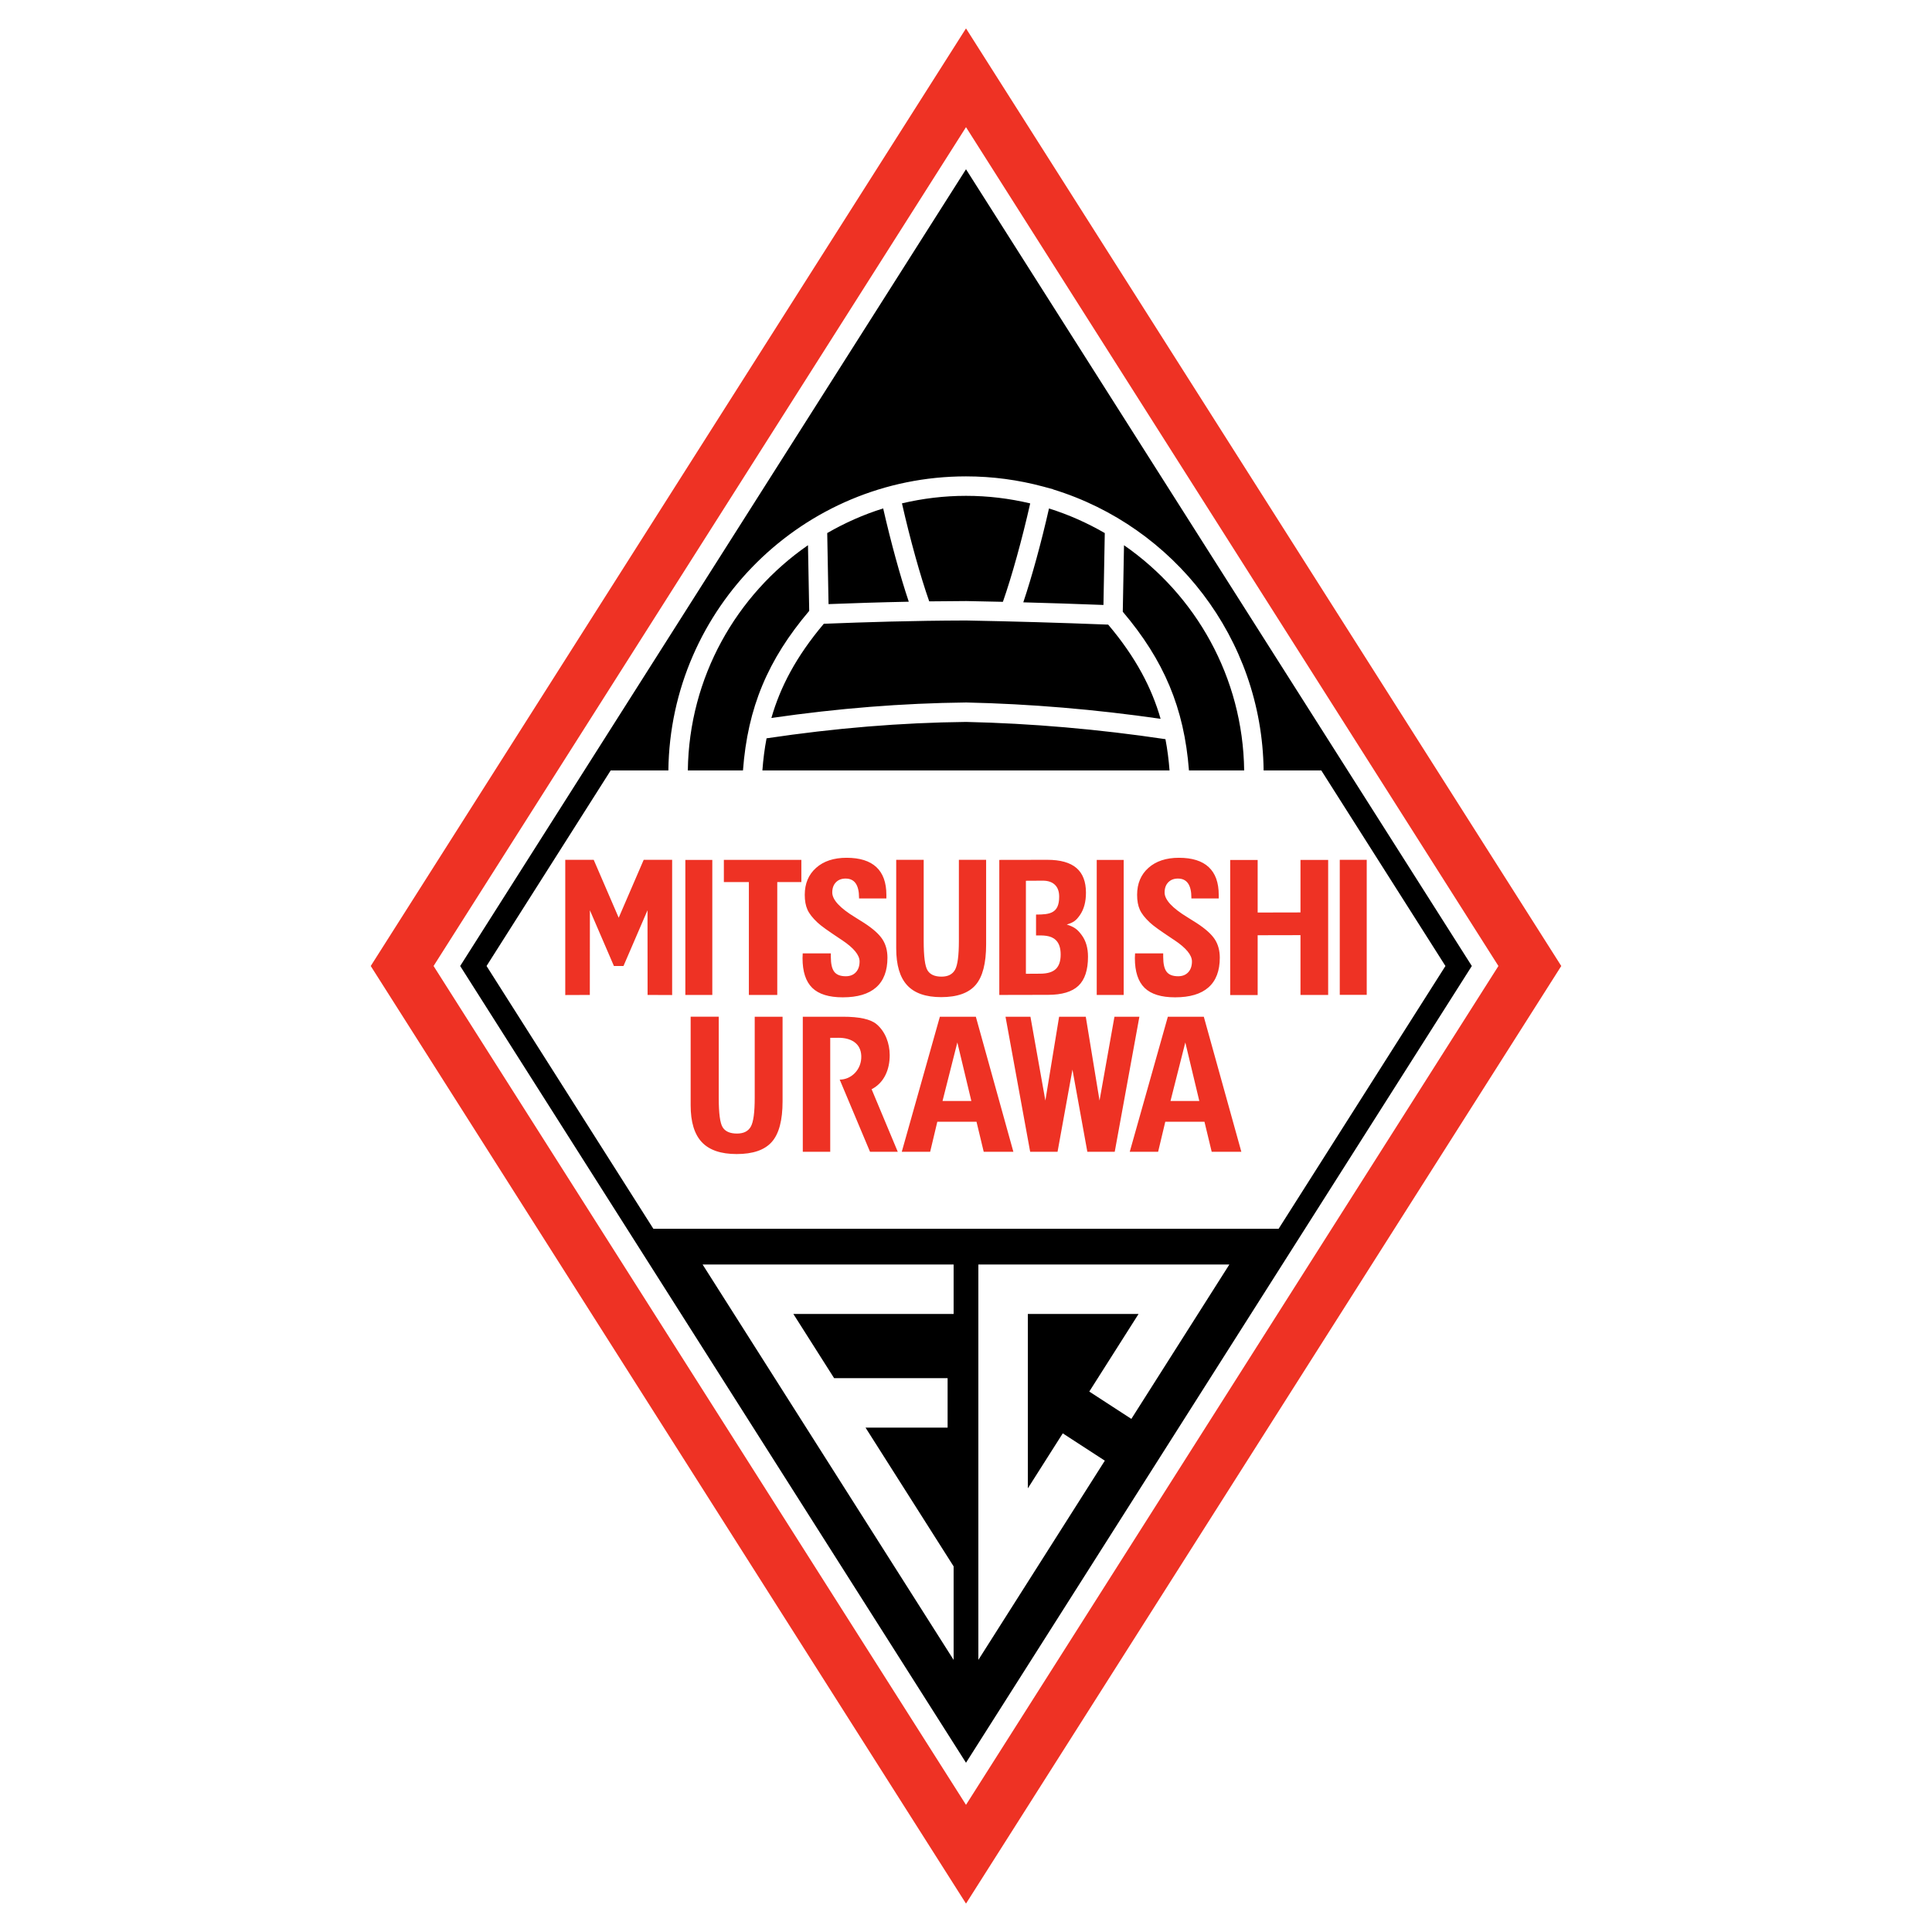 <?xml version="1.0" encoding="utf-8"?>
<!-- Generator: Adobe Illustrator 13.0.0, SVG Export Plug-In . SVG Version: 6.00 Build 14948)  -->
<!DOCTYPE svg PUBLIC "-//W3C//DTD SVG 1.0//EN" "http://www.w3.org/TR/2001/REC-SVG-20010904/DTD/svg10.dtd">
<svg version="1.0" id="Layer_1" xmlns="http://www.w3.org/2000/svg" xmlns:xlink="http://www.w3.org/1999/xlink" x="0px" y="0px"
	 width="192.756px" height="192.756px" viewBox="0 0 192.756 192.756" enable-background="new 0 0 192.756 192.756"
	 xml:space="preserve">
<g>
	<polygon fill-rule="evenodd" clip-rule="evenodd" fill="#FFFFFF" points="0,0 192.756,0 192.756,192.756 0,192.756 0,0 	"/>
	<polygon fill-rule="evenodd" clip-rule="evenodd" fill="#EE3224" points="36.989,96.378 96.378,2.834 155.767,96.378 
		96.378,189.922 36.989,96.378 	"/>
	<polygon fill-rule="evenodd" clip-rule="evenodd" fill="#FFFFFF" points="149.498,96.378 96.378,180.07 43.257,96.378 
		96.378,12.686 149.498,96.378 	"/>
	<polygon fill-rule="evenodd" clip-rule="evenodd" points="146.844,96.378 96.378,175.869 45.912,96.378 96.378,16.886 
		146.844,96.378 	"/>
	<path fill-rule="evenodd" clip-rule="evenodd" fill="#FFFFFF" d="M113.593,131.096l-4.915,7.74l4.197,2.727l9.779-15.404H97.612
		v39.447l12.617-19.875l-4.197-2.725l-3.484,5.486v-17.396H113.593L113.593,131.096z M95.144,156.279l-8.789-13.844h8.188V137.5
		H83.221l-4.066-6.404h15.988v-4.938H70.098l25.045,39.451V156.279L95.144,156.279z"/>
	<path fill-rule="evenodd" clip-rule="evenodd" fill="#FFFFFF" d="M131.825,76.865h-5.753c-0.16-13.192-8.961-24.341-20.996-28.035
		l0.002-0.012l-1.014-0.277l-0.001,0.001c-2.452-0.658-5.028-1.014-7.686-1.014c-16.256,0-29.497,13.127-29.694,29.336h-5.753
		L48.543,96.378l16.643,26.216h62.383l16.643-26.216L131.825,76.865L131.825,76.865z M82.664,60.272l-0.132-7.089
		c1.751-1.012,3.618-1.845,5.583-2.458c0.761,3.348,1.706,6.786,2.554,9.307C87.795,60.089,85.152,60.177,82.664,60.272
		L82.664,60.272z M82.191,62.234c4.185-0.163,8.791-0.312,14.189-0.327c4.811,0.09,9.218,0.218,14.184,0.411
		c2.765,3.272,4.349,6.325,5.229,9.398c-6.499-0.938-13.016-1.489-19.394-1.629c-6.398,0.071-12.764,0.581-19.437,1.545
		C77.842,68.558,79.426,65.506,82.191,62.234L82.191,62.234z M110.092,60.357c-2.772-0.106-5.384-0.192-7.998-0.262
		c0.854-2.541,1.803-5.999,2.564-9.365c1.959,0.613,3.82,1.444,5.566,2.454L110.092,60.357L110.092,60.357z M76.479,73.662
		c6.866-1.023,13.387-1.562,19.91-1.635c6.517,0.144,13.215,0.725,19.888,1.72c0.196,1.028,0.328,2.064,0.409,3.118H76.064
		C76.145,75.782,76.277,74.718,76.479,73.662L76.479,73.662z M124.131,76.865h-5.508c-0.479-6.227-2.492-10.982-6.603-15.833
		l0.123-6.634C119.291,59.348,124.01,67.56,124.131,76.865L124.131,76.865z M102.784,50.224c-0.812,3.593-1.838,7.293-2.725,9.82
		c-1.204-0.028-2.419-0.054-3.664-0.077c-1.272,0.003-2.498,0.014-3.687,0.031c-0.882-2.506-1.908-6.195-2.719-9.778
		c2.052-0.485,4.189-0.75,6.388-0.75C98.582,49.469,100.726,49.735,102.784,50.224L102.784,50.224z M80.613,54.396l0.122,6.551
		c-4.129,4.872-6.14,9.649-6.608,15.917h-5.502C68.746,67.56,73.465,59.347,80.613,54.396L80.613,54.396z"/>
	<path fill-rule="evenodd" clip-rule="evenodd" fill="#EE3224" d="M133.669,99.256V85.783h2.69v13.473H133.669L133.669,99.256z
		 M125.477,99.275h-2.742V85.801h2.742v5.242l4.272-0.009v-5.242h2.762v13.474h-2.762V93.3l-4.272,0.009V99.275L125.477,99.275z
		 M113.246,95.119h2.807v0.355c0,0.696,0.116,1.188,0.345,1.484c0.229,0.296,0.61,0.442,1.147,0.442
		c0.424,0,0.756-0.131,1.004-0.396c0.247-0.264,0.372-0.626,0.372-1.081c0-0.639-0.586-1.35-1.755-2.129
		c-0.076-0.047-0.134-0.084-0.168-0.109c-0.613-0.408-1.104-0.742-1.47-1.004c-0.366-0.262-0.638-0.48-0.817-0.649
		c-0.482-0.452-0.814-0.876-0.991-1.275c-0.181-0.399-0.27-0.892-0.27-1.475c0-1.129,0.379-2.027,1.132-2.697
		c0.754-0.67,1.767-1.004,3.042-1.004c1.317,0,2.309,0.312,2.971,0.932c0.665,0.621,0.998,1.543,0.998,2.77v0.355h-2.728v-0.071
		c0-0.636-0.113-1.113-0.335-1.432c-0.224-0.321-0.559-0.48-1.004-0.48c-0.406,0-0.729,0.125-0.97,0.375
		c-0.241,0.249-0.363,0.589-0.363,1.013c0,0.727,0.762,1.553,2.288,2.479c0.394,0.243,0.698,0.433,0.912,0.573
		c0.862,0.562,1.464,1.098,1.803,1.613c0.336,0.514,0.503,1.128,0.503,1.843c0,1.306-0.375,2.295-1.126,2.959
		c-0.75,0.664-1.86,0.994-3.334,0.994c-1.382,0-2.395-0.314-3.042-0.943c-0.646-0.631-0.97-1.62-0.97-2.966
		c0-0.047,0.004-0.125,0.009-0.228C113.243,95.262,113.246,95.181,113.246,95.119L113.246,95.119z M109.421,99.266V85.792h2.69
		v13.474H109.421L109.421,99.266z M98.386,85.783v8.441c0,1.886-0.349,3.235-1.046,4.043c-0.697,0.811-1.842,1.217-3.438,1.217
		c-1.538,0-2.67-0.395-3.398-1.188c-0.727-0.791-1.089-2.018-1.089-3.68v-8.834h2.742v8.101c0,1.544,0.128,2.52,0.385,2.935
		c0.256,0.414,0.72,0.621,1.394,0.621c0.649,0,1.101-0.232,1.354-0.696c0.252-0.461,0.378-1.415,0.378-2.859v-8.101H98.386
		L98.386,85.783z M80.086,95.119h2.807v0.355c0,0.696,0.116,1.188,0.345,1.484c0.229,0.296,0.61,0.442,1.146,0.442
		c0.424,0,0.757-0.131,1.004-0.396c0.247-0.264,0.373-0.626,0.373-1.081c0-0.639-0.586-1.35-1.754-2.129
		c-0.076-0.047-0.134-0.084-0.167-0.109c-0.613-0.408-1.105-0.742-1.471-1.004c-0.366-0.262-0.638-0.48-0.817-0.649
		c-0.482-0.452-0.814-0.876-0.992-1.275c-0.18-0.399-0.269-0.892-0.269-1.475c0-1.129,0.378-2.027,1.132-2.697
		c0.753-0.67,1.766-1.004,3.042-1.004c1.318,0,2.309,0.312,2.972,0.932c0.665,0.621,0.997,1.543,0.997,2.77v0.355h-2.727v-0.071
		c0-0.636-0.113-1.113-0.335-1.432c-0.223-0.321-0.558-0.48-1.004-0.48c-0.406,0-0.729,0.125-0.97,0.375
		c-0.241,0.249-0.363,0.589-0.363,1.013c0,0.727,0.763,1.553,2.288,2.479c0.394,0.243,0.699,0.433,0.912,0.573
		c0.863,0.562,1.464,1.098,1.803,1.613c0.336,0.514,0.503,1.128,0.503,1.843c0,1.306-0.375,2.295-1.126,2.959
		c-0.75,0.664-1.86,0.994-3.334,0.994c-1.382,0-2.394-0.314-3.041-0.943c-0.646-0.631-0.97-1.62-0.97-2.966
		c0-0.047,0.003-0.125,0.009-0.228C80.083,95.262,80.086,95.181,80.086,95.119L80.086,95.119z M74.715,99.266V88.002H72.22v-2.211
		h7.732v2.211h-2.404v11.263H74.715L74.715,99.266z M68.377,99.266V85.792h2.69v13.474H68.377L68.377,99.266z M99.7,99.266V85.792
		l4.784-0.008c1.306-0.002,2.276,0.271,2.91,0.813c0.635,0.543,0.952,1.363,0.952,2.467c0,0.908-0.198,1.647-0.592,2.22
		c-0.394,0.571-0.654,0.752-1.325,0.957c0.771,0.243,1.07,0.485,1.489,1.048c0.42,0.562,0.632,1.285,0.632,2.167
		c0,1.322-0.316,2.286-0.955,2.894c-0.637,0.605-1.647,0.904-3.029,0.906L99.7,99.266L99.7,99.266z M102.354,97.154l1.435-0.009
		c0.701-0.004,1.216-0.153,1.543-0.461c0.326-0.306,0.491-0.789,0.491-1.447c0-0.651-0.16-1.133-0.481-1.443
		c-0.527-0.509-1.302-0.465-1.976-0.465v-2.083c1.397,0,2.308-0.127,2.308-1.79c0-0.512-0.141-0.905-0.424-1.179
		c-0.283-0.274-0.689-0.415-1.221-0.412l-1.675,0.009V97.154L102.354,97.154z M62.205,96.378l2.397-5.561l0.007,8.448l2.451,0.01
		V85.783h-2.838l-2.494,5.779l-2.494-5.779h-2.838v13.492l2.451-0.01l0.007-8.448l2.397,5.561H62.205L62.205,96.378z"/>
	<path fill-rule="evenodd" clip-rule="evenodd" fill="#EE3224" d="M82.834,114.916l-2.739-0.002v-13.475h4
		c1.652,0,2.773,0.248,3.364,0.748c0.865,0.73,1.304,1.902,1.308,3.078c0.005,1.416-0.537,2.756-1.806,3.408l2.61,6.242
		l-2.769-0.002l-3.025-7.199c1.164,0,2.199-1.012,2.153-2.361c-0.046-1.344-1.139-1.814-2.266-1.812l-0.832,0.002V114.916
		L82.834,114.916z M78.077,101.439v8.441c0,1.887-0.356,3.236-1.07,4.045c-0.711,0.811-1.883,1.215-3.514,1.215
		c-1.572,0-2.729-0.396-3.474-1.188c-0.742-0.793-1.113-2.018-1.113-3.68v-8.834h2.803v8.102c0,1.543,0.131,2.52,0.393,2.934
		c0.262,0.416,0.736,0.621,1.425,0.621c0.664,0,1.126-0.23,1.384-0.695c0.259-0.463,0.387-1.416,0.387-2.859v-8.102H78.077
		L78.077,101.439z M106.999,106.715l-1.487,8.199h-2.732l-2.459-13.473l2.487-0.002l1.488,8.365l1.372-8.365l2.661,0.002
		l1.372,8.363l1.488-8.363h2.488l-2.46,13.473h-2.732L106.999,106.715L106.999,106.715z M98.146,114.914l-0.72-2.998h-3.91
		l-0.714,2.998H89.97l3.801-13.475h3.589l3.745,13.475H98.146L98.146,114.914z M94.036,109.844h2.875l-1.397-5.838L94.036,109.844
		L94.036,109.844z M116.781,109.844h2.874l-1.396-5.838L116.781,109.844L116.781,109.844z M120.891,114.914l-0.721-2.996h-3.91
		l-0.714,2.996h-2.831l3.801-13.473h3.589l3.745,13.473H120.891L120.891,114.914z"/>
</g>
</svg>
